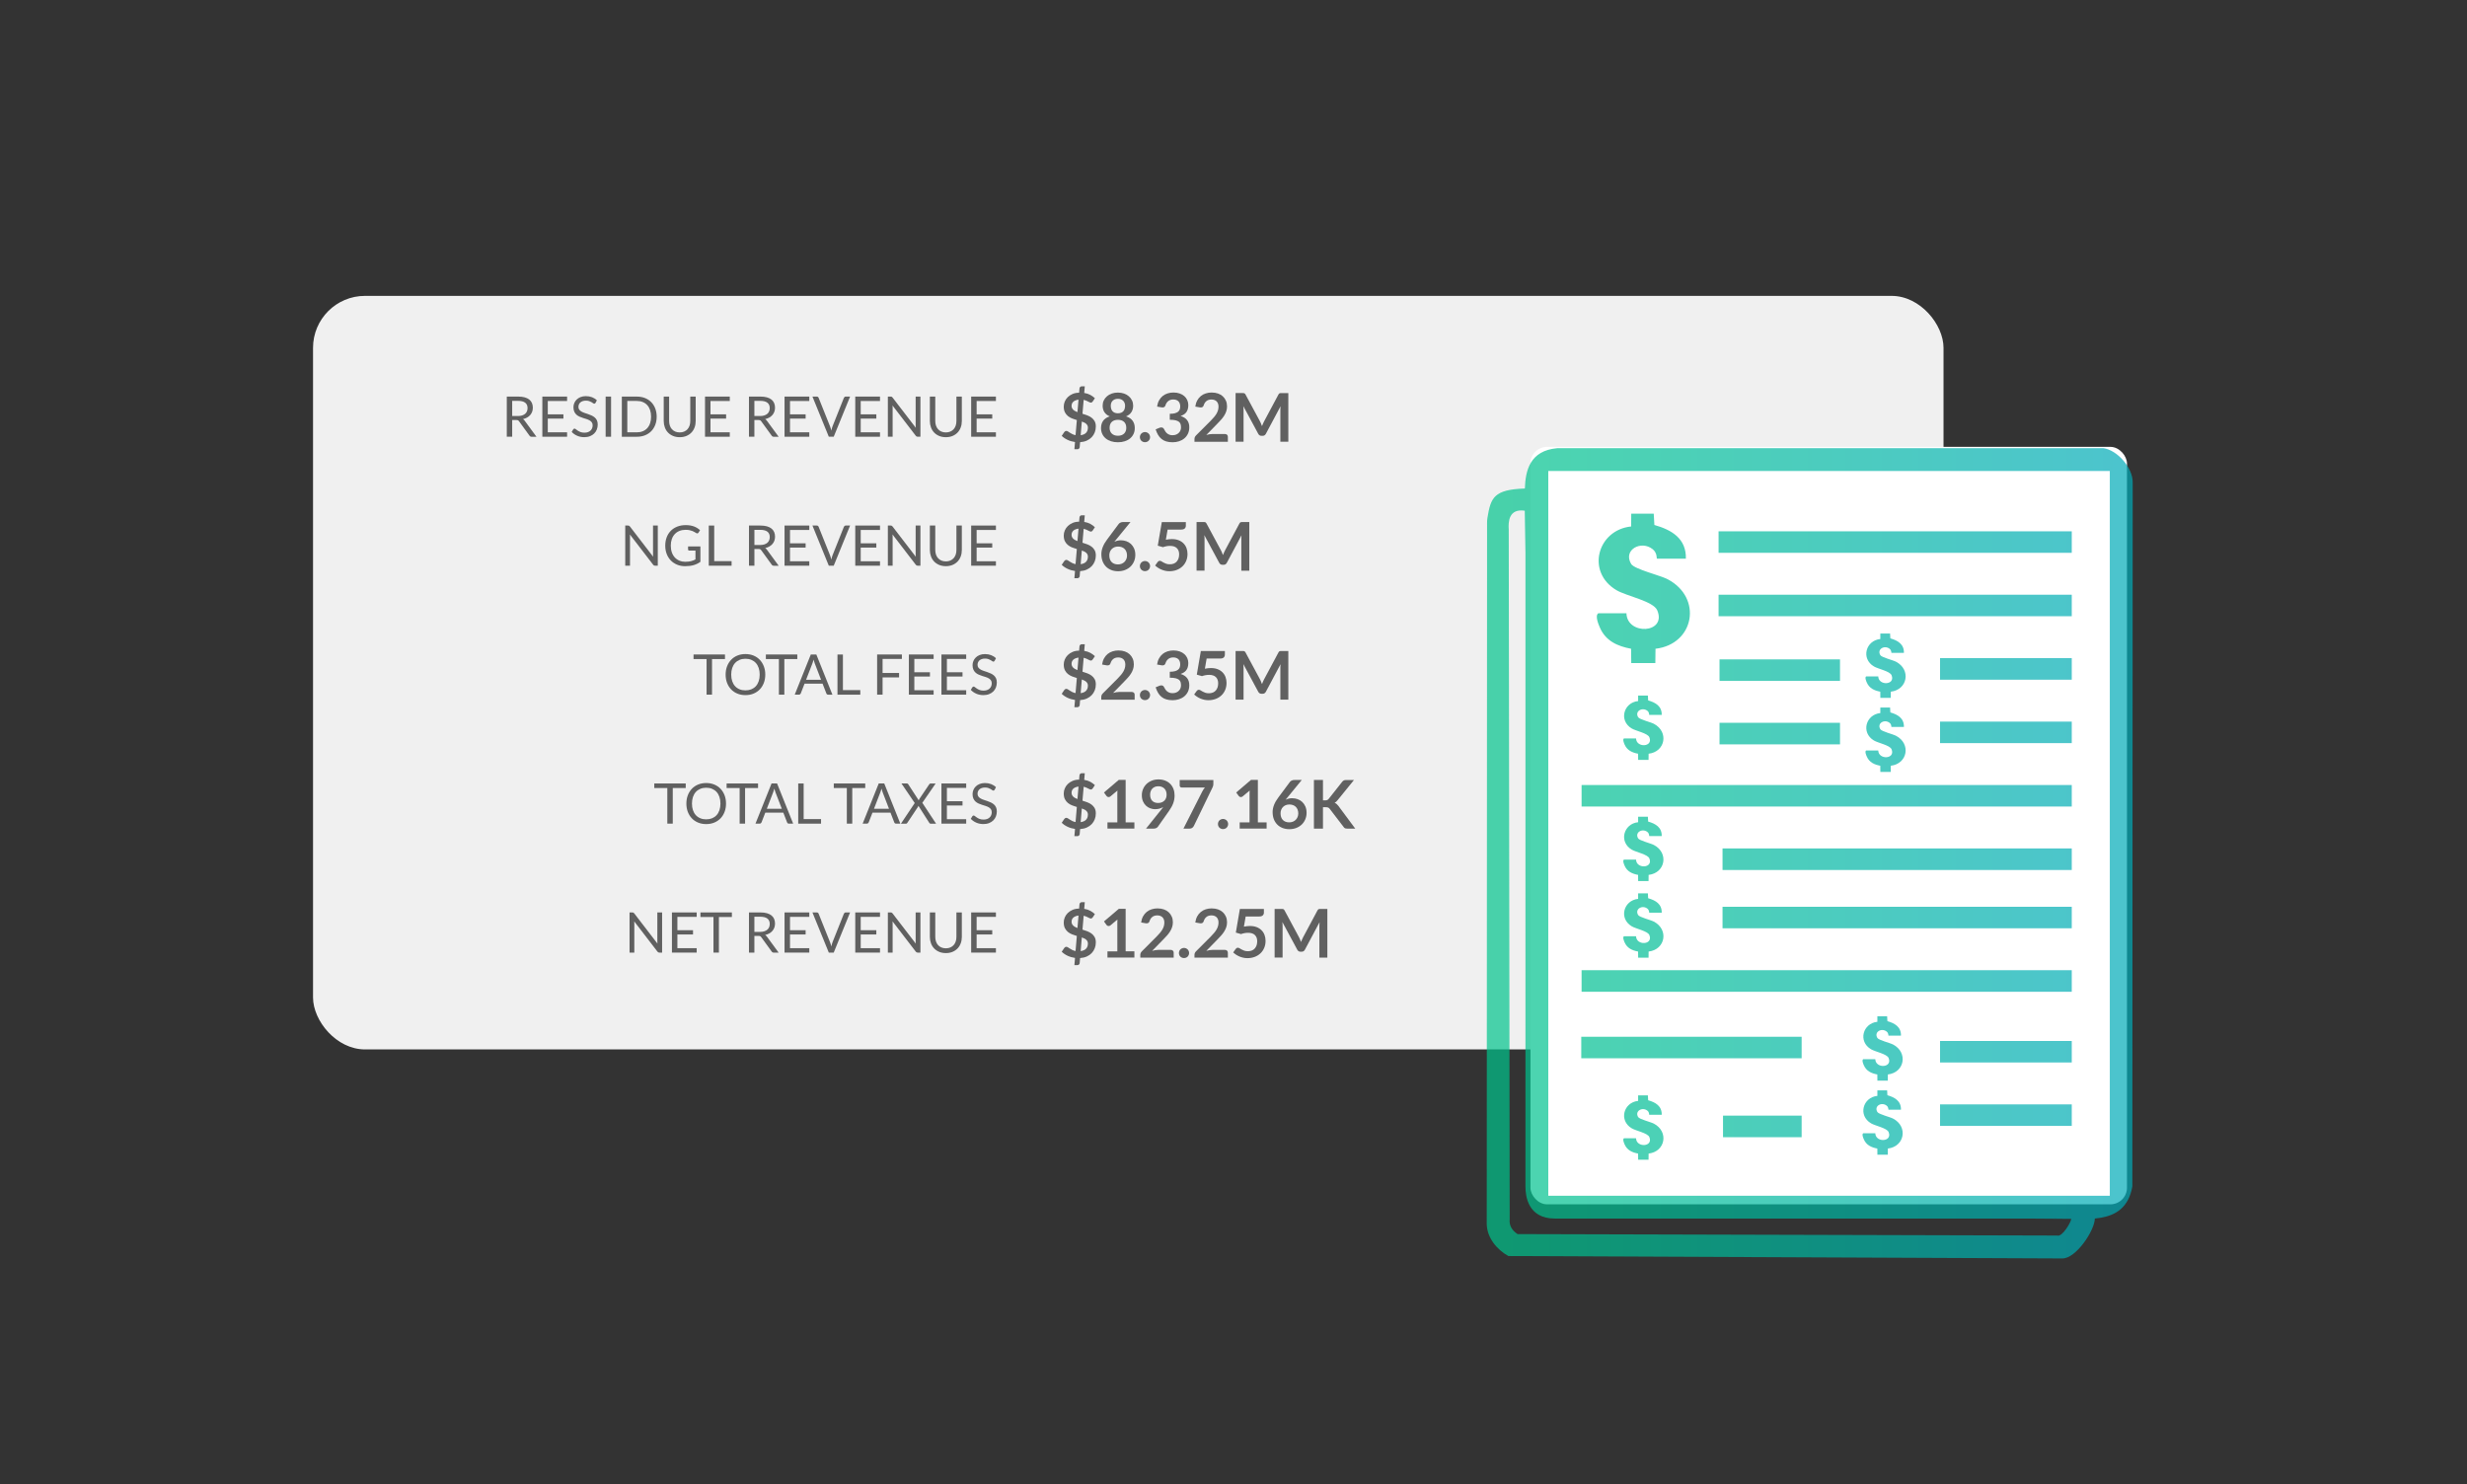 <?xml version="1.0" encoding="UTF-8"?><svg id="a" xmlns="http://www.w3.org/2000/svg" xmlns:xlink="http://www.w3.org/1999/xlink" viewBox="0 0 1080.26 650"><rect x="0" y="0" width="1080.26" height="650" fill="#333333" stroke="none"/><defs><style>.c{fill:#606060;}.d{fill:#fff;}.e{fill:#f0f0f0;}.f{fill:url(#b);opacity:.7;}</style><linearGradient id="b" x1="651.03" y1="373.67" x2="933.89" y2="373.67" gradientUnits="userSpaceOnUse"><stop offset="0" stop-color="#00c48b"/><stop offset="1" stop-color="#00abb9"/></linearGradient></defs><rect class="e" x="137.07" y="129.57" width="713.97" height="330" rx="22.76" ry="22.76"/><path class="c" d="M224.28,183.92v7.34h-2.37v-17.59h4.97c1.11,0,2.07.11,2.88.34.81.23,1.48.55,2.01.98.53.43.92.94,1.17,1.54.25.6.38,1.27.38,2.02,0,.62-.1,1.2-.29,1.74-.2.54-.48,1.03-.85,1.46-.37.43-.83.8-1.36,1.1-.54.3-1.14.53-1.82.69.29.17.56.42.79.75l5.13,6.99h-2.11c-.43,0-.75-.17-.96-.5l-4.57-6.29c-.14-.2-.29-.34-.45-.42s-.41-.13-.74-.13h-1.8ZM224.28,182.19h2.49c.7,0,1.31-.08,1.84-.25s.97-.41,1.33-.71.62-.67.8-1.1.27-.9.27-1.41c0-1.05-.35-1.84-1.04-2.37-.69-.53-1.72-.8-3.09-.8h-2.6v6.64Z"/><path class="c" d="M248.32,173.67v1.94h-8.45v5.84h6.84v1.87h-6.84v6h8.45v1.94h-10.84v-17.59h10.84Z"/><path class="c" d="M260.76,176.42c-.07.12-.15.21-.23.28-.08.06-.19.09-.32.09-.14,0-.3-.07-.49-.21s-.42-.29-.7-.46-.62-.32-1.02-.46-.88-.21-1.44-.21c-.53,0-1,.07-1.41.21-.41.14-.75.34-1.03.58-.27.25-.48.53-.62.87-.14.33-.21.69-.21,1.07,0,.49.12.9.36,1.22.24.32.56.6.96.83.4.23.85.43,1.35.6.5.17,1.02.34,1.55.52.53.18,1.04.38,1.55.61.5.23.95.51,1.35.85s.72.76.96,1.26c.24.5.36,1.11.36,1.84,0,.77-.13,1.49-.39,2.17s-.64,1.26-1.15,1.76c-.5.5-1.12.89-1.85,1.18-.73.29-1.57.43-2.5.43-1.14,0-2.18-.21-3.11-.62-.94-.41-1.74-.97-2.4-1.68l.69-1.13c.07-.09.15-.17.24-.23.09-.06.2-.09.31-.09.17,0,.37.09.59.28.22.18.5.39.83.61s.73.42,1.2.61c.47.18,1.05.28,1.72.28.56,0,1.07-.08,1.51-.23.44-.16.82-.38,1.12-.66.31-.28.54-.62.71-1.01s.25-.83.25-1.31c0-.53-.12-.97-.36-1.31s-.56-.62-.95-.85-.84-.42-1.34-.58c-.5-.16-1.02-.32-1.55-.49s-1.04-.36-1.55-.58c-.5-.22-.95-.51-1.34-.86-.39-.35-.71-.79-.95-1.32-.24-.53-.36-1.18-.36-1.96,0-.62.12-1.22.36-1.8.24-.58.59-1.1,1.05-1.55.46-.45,1.03-.81,1.7-1.08.68-.27,1.45-.41,2.33-.41.98,0,1.88.16,2.69.47.81.31,1.52.76,2.12,1.35l-.58,1.13Z"/><path class="c" d="M267.58,191.26h-2.38v-17.59h2.38v17.59Z"/><path class="c" d="M287.55,182.47c0,1.32-.21,2.52-.63,3.6-.42,1.08-1.01,2.01-1.77,2.78-.76.77-1.67,1.36-2.74,1.79-1.06.42-2.24.63-3.54.63h-6.58v-17.59h6.58c1.29,0,2.47.21,3.54.63,1.06.42,1.98,1.02,2.74,1.79.76.77,1.35,1.7,1.77,2.78.42,1.08.63,2.28.63,3.6ZM285.1,182.47c0-1.08-.15-2.05-.44-2.9-.29-.85-.71-1.57-1.25-2.16-.54-.59-1.2-1.04-1.96-1.35s-1.62-.47-2.57-.47h-4.19v13.74h4.19c.94,0,1.8-.15,2.57-.47.77-.31,1.42-.76,1.96-1.34s.96-1.3,1.25-2.15c.29-.85.44-1.82.44-2.9Z"/><path class="c" d="M297.63,189.37c.73,0,1.38-.12,1.95-.37s1.06-.59,1.46-1.03c.4-.44.7-.97.91-1.58.21-.61.31-1.29.31-2.03v-10.69h2.37v10.69c0,1.02-.16,1.96-.48,2.82-.32.87-.79,1.62-1.39,2.25-.6.63-1.34,1.13-2.2,1.49-.87.36-1.84.54-2.92.54s-2.05-.18-2.92-.54c-.87-.36-1.6-.86-2.21-1.49s-1.07-1.38-1.39-2.25c-.32-.87-.49-1.81-.49-2.82v-10.69h2.37v10.68c0,.74.1,1.41.31,2.03s.51,1.14.91,1.58c.4.44.88.79,1.46,1.04.58.25,1.23.37,1.96.37Z"/><path class="c" d="M319.56,173.67v1.94h-8.45v5.84h6.84v1.87h-6.84v6h8.45v1.94h-10.84v-17.59h10.84Z"/><path class="c" d="M330.33,183.92v7.34h-2.37v-17.59h4.97c1.11,0,2.07.11,2.88.34.81.23,1.48.55,2.01.98.53.43.92.94,1.17,1.54.25.6.38,1.27.38,2.02,0,.62-.1,1.2-.29,1.74-.2.54-.48,1.03-.85,1.46-.37.43-.83.8-1.36,1.1-.54.3-1.14.53-1.82.69.29.17.56.42.79.75l5.13,6.99h-2.11c-.43,0-.75-.17-.96-.5l-4.57-6.29c-.14-.2-.29-.34-.45-.42s-.41-.13-.74-.13h-1.8ZM330.33,182.19h2.49c.7,0,1.31-.08,1.84-.25s.97-.41,1.33-.71.62-.67.8-1.1.27-.9.27-1.41c0-1.05-.35-1.84-1.04-2.37-.69-.53-1.72-.8-3.09-.8h-2.6v6.64Z"/><path class="c" d="M354.38,173.67v1.94h-8.45v5.84h6.84v1.87h-6.84v6h8.45v1.94h-10.84v-17.59h10.84Z"/><path class="c" d="M355.76,173.67h1.9c.21,0,.38.05.52.16.13.11.23.24.29.41l4.97,12.41c.11.28.22.58.31.91.09.33.19.67.28,1.02.07-.35.15-.69.24-1.02.09-.33.19-.63.3-.91l4.95-12.41c.06-.14.16-.27.29-.39s.31-.18.52-.18h1.91l-7.17,17.59h-2.15l-7.17-17.59Z"/><path class="c" d="M385.34,173.67v1.94h-8.45v5.84h6.84v1.87h-6.84v6h8.45v1.94h-10.84v-17.59h10.84Z"/><path class="c" d="M390.47,173.75c.1.05.22.16.35.32l10.19,13.26c-.02-.21-.04-.42-.05-.62s-.01-.39-.01-.58v-12.46h2.09v17.59h-1.2c-.19,0-.35-.03-.47-.1-.13-.06-.25-.18-.37-.33l-10.18-13.25c.02.2.03.41.04.6,0,.2.01.38.01.54v12.54h-2.09v-17.59h1.23c.21,0,.37.03.47.08Z"/><path class="c" d="M414.17,189.37c.73,0,1.38-.12,1.95-.37s1.06-.59,1.46-1.03c.4-.44.7-.97.91-1.58.21-.61.31-1.29.31-2.03v-10.69h2.37v10.69c0,1.02-.16,1.96-.48,2.82-.32.87-.79,1.62-1.39,2.25-.6.63-1.34,1.13-2.2,1.49-.87.36-1.84.54-2.92.54s-2.05-.18-2.92-.54c-.87-.36-1.6-.86-2.21-1.49s-1.07-1.38-1.39-2.25c-.32-.87-.49-1.81-.49-2.82v-10.69h2.37v10.68c0,.74.1,1.41.31,2.03s.51,1.14.91,1.58c.4.44.88.79,1.46,1.04.58.25,1.23.37,1.96.37Z"/><path class="c" d="M436.1,173.67v1.94h-8.45v5.84h6.84v1.87h-6.84v6h8.45v1.94h-10.84v-17.59h10.84Z"/><path class="c" d="M275.47,230.23c.1.05.22.16.35.32l10.19,13.26c-.02-.21-.04-.42-.05-.62s-.01-.39-.01-.58v-12.46h2.09v17.59h-1.2c-.19,0-.35-.03-.47-.1-.13-.06-.25-.18-.37-.33l-10.18-13.25c.02.2.03.41.04.6,0,.2.01.38.01.54v12.54h-2.09v-17.59h1.23c.21,0,.37.03.47.08Z"/><path class="c" d="M300.18,246.01c.47,0,.91-.02,1.31-.07.4-.05.77-.11,1.12-.2s.68-.2.99-.32c.31-.13.62-.27.93-.44v-3.88h-2.73c-.16,0-.28-.04-.37-.13-.09-.09-.14-.2-.14-.33v-1.35h5.4v6.75c-.44.32-.9.6-1.38.83s-.99.44-1.53.6c-.54.16-1.13.28-1.75.36-.62.08-1.3.12-2.03.12-1.28,0-2.45-.22-3.51-.66s-1.98-1.05-2.75-1.84c-.77-.79-1.37-1.74-1.8-2.84-.43-1.1-.64-2.32-.64-3.65s.21-2.57.63-3.67c.42-1.1,1.02-2.05,1.8-2.84s1.73-1.4,2.84-1.84,2.35-.65,3.73-.65c.7,0,1.34.05,1.94.15.6.1,1.15.25,1.66.44.51.19.98.43,1.42.7.43.27.84.58,1.22.93l-.68,1.08c-.14.22-.32.33-.54.33-.13,0-.27-.04-.43-.13-.21-.12-.43-.25-.69-.42-.25-.16-.56-.32-.93-.47-.36-.15-.79-.28-1.29-.39-.5-.11-1.08-.16-1.76-.16-.99,0-1.89.16-2.69.48s-1.49.79-2.05,1.39-1,1.33-1.3,2.19-.45,1.82-.45,2.88.16,2.11.47,2.98c.31.87.76,1.61,1.33,2.22.57.61,1.25,1.07,2.04,1.39.79.32,1.65.48,2.6.48Z"/><path class="c" d="M312.74,245.74h7.61v2h-9.99v-17.59h2.38v15.59Z"/><path class="c" d="M330.34,240.4v7.34h-2.37v-17.59h4.97c1.11,0,2.07.11,2.88.34.81.23,1.48.55,2.01.98.53.43.92.94,1.17,1.54.25.6.38,1.27.38,2.02,0,.62-.1,1.2-.29,1.74-.2.54-.48,1.03-.85,1.46-.37.43-.83.8-1.36,1.1-.54.3-1.14.53-1.82.69.29.17.56.42.79.75l5.13,6.99h-2.11c-.43,0-.75-.17-.96-.5l-4.57-6.29c-.14-.2-.29-.34-.45-.42s-.41-.13-.74-.13h-1.8ZM330.34,238.67h2.49c.7,0,1.31-.08,1.84-.25s.97-.41,1.33-.71.62-.67.8-1.1.27-.9.27-1.41c0-1.05-.35-1.84-1.04-2.37-.69-.53-1.72-.8-3.09-.8h-2.6v6.64Z"/><path class="c" d="M354.38,230.15v1.94h-8.45v5.84h6.84v1.87h-6.84v6h8.45v1.94h-10.84v-17.59h10.84Z"/><path class="c" d="M355.76,230.15h1.9c.21,0,.38.05.52.16.13.11.23.24.29.41l4.97,12.41c.11.28.22.58.31.91.09.33.19.67.28,1.02.07-.35.15-.69.24-1.02.09-.33.19-.63.3-.91l4.95-12.41c.06-.14.16-.27.29-.39s.31-.18.52-.18h1.91l-7.17,17.59h-2.15l-7.17-17.59Z"/><path class="c" d="M385.34,230.15v1.94h-8.45v5.84h6.84v1.87h-6.84v6h8.45v1.94h-10.84v-17.59h10.84Z"/><path class="c" d="M390.47,230.23c.1.05.22.16.35.32l10.19,13.26c-.02-.21-.04-.42-.05-.62s-.01-.39-.01-.58v-12.46h2.09v17.59h-1.2c-.19,0-.35-.03-.47-.1-.13-.06-.25-.18-.37-.33l-10.18-13.25c.02.2.03.41.04.6,0,.2.01.38.01.54v12.54h-2.09v-17.59h1.23c.21,0,.37.03.47.08Z"/><path class="c" d="M414.17,245.85c.73,0,1.38-.12,1.95-.37s1.06-.59,1.46-1.03c.4-.44.7-.97.91-1.58.21-.61.31-1.29.31-2.03v-10.69h2.37v10.69c0,1.02-.16,1.96-.48,2.82-.32.87-.79,1.62-1.39,2.25-.6.63-1.34,1.13-2.2,1.49-.87.36-1.84.54-2.92.54s-2.05-.18-2.92-.54c-.87-.36-1.6-.86-2.21-1.49s-1.07-1.38-1.39-2.25c-.32-.87-.49-1.81-.49-2.82v-10.69h2.37v10.68c0,.74.1,1.41.31,2.03s.51,1.14.91,1.58c.4.44.88.79,1.46,1.04.58.25,1.23.37,1.96.37Z"/><path class="c" d="M436.1,230.15v1.94h-8.45v5.84h6.84v1.87h-6.84v6h8.45v1.94h-10.84v-17.59h10.84Z"/><path class="c" d="M317.46,286.62v2h-5.68v15.59h-2.38v-15.59h-5.71v-2h13.78Z"/><path class="c" d="M335.1,295.43c0,1.32-.21,2.53-.63,3.63s-1.01,2.05-1.77,2.84-1.68,1.41-2.74,1.85c-1.07.44-2.25.66-3.54.66s-2.47-.22-3.54-.66-1.98-1.05-2.74-1.85-1.35-1.74-1.77-2.84c-.42-1.1-.63-2.31-.63-3.63s.21-2.53.63-3.63c.42-1.1,1.01-2.05,1.77-2.85.76-.8,1.67-1.42,2.74-1.86,1.06-.44,2.24-.66,3.54-.66s2.47.22,3.54.66c1.07.44,1.98,1.06,2.74,1.86.76.8,1.35,1.75,1.77,2.85s.63,2.31.63,3.63ZM332.66,295.43c0-1.08-.15-2.05-.44-2.91-.29-.86-.71-1.59-1.25-2.18s-1.2-1.05-1.96-1.37c-.77-.32-1.63-.48-2.58-.48s-1.8.16-2.57.48c-.77.32-1.43.78-1.97,1.37s-.96,1.32-1.26,2.18c-.29.86-.44,1.83-.44,2.91s.15,2.05.44,2.9c.29.85.71,1.58,1.26,2.17.54.59,1.2,1.05,1.97,1.36.77.32,1.62.47,2.57.47s1.81-.16,2.58-.47c.77-.32,1.42-.77,1.96-1.36.54-.59.96-1.32,1.25-2.17.29-.85.44-1.82.44-2.9Z"/><path class="c" d="M349.13,286.62v2h-5.68v15.59h-2.38v-15.59h-5.71v-2h13.78Z"/><path class="c" d="M364.49,304.22h-1.84c-.21,0-.38-.05-.52-.16-.13-.11-.23-.24-.29-.41l-1.65-4.25h-7.89l-1.65,4.25c-.06.15-.16.28-.29.39-.14.11-.31.17-.52.17h-1.84l7.04-17.59h2.42l7.04,17.59ZM352.96,297.69h6.57l-2.76-7.16c-.18-.44-.36-.99-.53-1.66-.09.34-.18.65-.26.93-.09.28-.17.53-.25.74l-2.76,7.15Z"/><path class="c" d="M369.1,302.22h7.61v2h-9.99v-17.59h2.38v15.59Z"/><path class="c" d="M394.92,286.62v1.94h-8.45v6.15h7.22v1.94h-7.22v7.56h-2.39v-17.59h10.84Z"/><path class="c" d="M408.82,286.62v1.94h-8.45v5.84h6.84v1.87h-6.84v6h8.45v1.94h-10.84v-17.59h10.84Z"/><path class="c" d="M423.08,286.62v1.94h-8.45v5.84h6.84v1.87h-6.84v6h8.45v1.94h-10.84v-17.59h10.84Z"/><path class="c" d="M435.52,289.38c-.07.12-.15.21-.23.28-.08.06-.19.09-.32.09-.14,0-.3-.07-.49-.21s-.42-.29-.7-.46-.62-.32-1.02-.46-.88-.21-1.44-.21c-.53,0-1,.07-1.41.21-.41.14-.75.34-1.03.58-.27.25-.48.53-.62.87-.14.33-.21.69-.21,1.07,0,.49.12.9.36,1.22.24.32.56.6.96.83.4.23.85.43,1.35.6.5.17,1.02.34,1.55.52.53.18,1.04.38,1.55.61.5.23.95.51,1.35.85s.72.76.96,1.26c.24.5.36,1.11.36,1.84,0,.77-.13,1.49-.39,2.17s-.64,1.26-1.15,1.76c-.5.5-1.12.89-1.85,1.18-.73.29-1.57.43-2.5.43-1.14,0-2.18-.21-3.11-.62-.94-.41-1.74-.97-2.4-1.68l.69-1.13c.07-.09.15-.17.24-.23.09-.06.2-.09.31-.09.17,0,.37.09.59.28.22.18.5.39.83.61s.73.42,1.2.61c.47.18,1.05.28,1.72.28.56,0,1.07-.08,1.51-.23.44-.16.82-.38,1.12-.66.31-.28.54-.62.71-1.01s.25-.83.25-1.31c0-.53-.12-.97-.36-1.31s-.56-.62-.95-.85-.84-.42-1.34-.58c-.5-.16-1.02-.32-1.55-.49s-1.04-.36-1.55-.58c-.5-.22-.95-.51-1.34-.86-.39-.35-.71-.79-.95-1.32-.24-.53-.36-1.18-.36-1.96,0-.62.12-1.22.36-1.8.24-.58.59-1.1,1.05-1.55.46-.45,1.03-.81,1.7-1.08.68-.27,1.45-.41,2.33-.41.98,0,1.88.16,2.69.47.81.31,1.52.76,2.12,1.35l-.58,1.13Z"/><path class="c" d="M300.27,343.1v2h-5.68v15.59h-2.38v-15.59h-5.71v-2h13.78Z"/><path class="c" d="M317.91,351.91c0,1.32-.21,2.53-.63,3.63s-1.01,2.05-1.77,2.84-1.68,1.41-2.74,1.85c-1.07.44-2.25.66-3.54.66s-2.47-.22-3.54-.66-1.98-1.05-2.74-1.85-1.35-1.74-1.77-2.84c-.42-1.1-.63-2.31-.63-3.63s.21-2.53.63-3.63c.42-1.1,1.01-2.05,1.77-2.85.76-.8,1.67-1.42,2.74-1.86,1.06-.44,2.24-.66,3.54-.66s2.47.22,3.54.66c1.07.44,1.98,1.06,2.74,1.86.76.8,1.35,1.75,1.77,2.85s.63,2.31.63,3.63ZM315.47,351.91c0-1.08-.15-2.05-.44-2.91-.29-.86-.71-1.59-1.25-2.18s-1.2-1.05-1.96-1.37c-.77-.32-1.63-.48-2.58-.48s-1.8.16-2.57.48c-.77.32-1.43.78-1.97,1.37s-.96,1.32-1.26,2.18c-.29.86-.44,1.83-.44,2.91s.15,2.05.44,2.9c.29.85.71,1.58,1.26,2.17.54.59,1.2,1.05,1.97,1.36.77.32,1.62.47,2.57.47s1.81-.16,2.58-.47c.77-.32,1.42-.77,1.96-1.36.54-.59.96-1.32,1.25-2.17.29-.85.44-1.82.44-2.9Z"/><path class="c" d="M331.94,343.1v2h-5.68v15.59h-2.38v-15.59h-5.71v-2h13.78Z"/><path class="c" d="M347.3,360.7h-1.84c-.21,0-.38-.05-.52-.16-.13-.11-.23-.24-.29-.41l-1.65-4.25h-7.89l-1.65,4.25c-.06.15-.16.28-.29.39-.14.11-.31.17-.52.17h-1.84l7.04-17.59h2.42l7.04,17.59ZM335.77,354.17h6.57l-2.76-7.16c-.18-.44-.36-.99-.53-1.66-.09.34-.18.65-.26.93-.09.28-.17.53-.25.74l-2.76,7.15Z"/><path class="c" d="M351.91,358.7h7.61v2h-9.99v-17.59h2.38v15.59Z"/><path class="c" d="M378.87,343.1v2h-5.68v15.59h-2.38v-15.59h-5.71v-2h13.78Z"/><path class="c" d="M394.23,360.7h-1.84c-.21,0-.38-.05-.52-.16-.13-.11-.23-.24-.29-.41l-1.65-4.25h-7.89l-1.65,4.25c-.06.15-.16.28-.29.39-.14.11-.31.17-.52.17h-1.84l7.04-17.59h2.42l7.04,17.59ZM382.7,354.17h6.57l-2.76-7.16c-.18-.44-.36-.99-.53-1.66-.09.34-.18.65-.26.93-.09.28-.17.53-.25.74l-2.76,7.15Z"/><path class="c" d="M400.54,351.66l-5.81-8.56h2.37c.17,0,.3.03.38.09.08.06.16.14.22.25l4.59,7.05c.06-.17.14-.36.26-.56l4.33-6.43c.07-.12.15-.21.24-.28s.19-.1.31-.1h2.27l-5.83,8.45,6.03,9.15h-2.36c-.18,0-.32-.05-.42-.14-.1-.09-.19-.2-.25-.31l-4.71-7.38c-.06.17-.13.34-.22.49l-4.59,6.89c-.07.12-.16.22-.25.31-.09.09-.23.14-.4.14h-2.21l6.05-9.04Z"/><path class="c" d="M423.08,343.1v1.94h-8.45v5.84h6.84v1.87h-6.84v6h8.45v1.94h-10.84v-17.59h10.84Z"/><path class="c" d="M435.52,345.85c-.07.12-.15.21-.23.28-.08.06-.19.09-.32.09-.14,0-.3-.07-.49-.21s-.42-.29-.7-.46-.62-.32-1.02-.46-.88-.21-1.44-.21c-.53,0-1,.07-1.41.21-.41.14-.75.34-1.03.58-.27.25-.48.53-.62.87-.14.33-.21.69-.21,1.07,0,.49.12.9.36,1.22.24.32.56.6.96.83.4.23.85.43,1.35.6.5.17,1.02.34,1.55.52.53.18,1.04.38,1.55.61.5.23.95.51,1.35.85s.72.76.96,1.26c.24.5.36,1.11.36,1.84,0,.77-.13,1.49-.39,2.17s-.64,1.26-1.15,1.76c-.5.5-1.12.89-1.85,1.18-.73.29-1.57.43-2.5.43-1.14,0-2.18-.21-3.11-.62-.94-.41-1.74-.97-2.4-1.68l.69-1.13c.07-.09.15-.17.24-.23.09-.06.2-.09.31-.09.17,0,.37.09.59.28.22.18.5.39.83.61s.73.42,1.2.61c.47.18,1.05.28,1.72.28.56,0,1.07-.08,1.51-.23.44-.16.82-.38,1.12-.66.31-.28.54-.62.71-1.01s.25-.83.25-1.31c0-.53-.12-.97-.36-1.31s-.56-.62-.95-.85-.84-.42-1.34-.58c-.5-.16-1.02-.32-1.55-.49s-1.04-.36-1.55-.58c-.5-.22-.95-.51-1.34-.86-.39-.35-.71-.79-.95-1.32-.24-.53-.36-1.18-.36-1.96,0-.62.12-1.22.36-1.8.24-.58.59-1.1,1.05-1.55.46-.45,1.03-.81,1.7-1.08.68-.27,1.45-.41,2.33-.41.98,0,1.88.16,2.69.47.81.31,1.52.76,2.12,1.35l-.58,1.13Z"/><path class="c" d="M277.36,399.66c.1.05.22.16.35.32l10.19,13.26c-.02-.21-.04-.42-.05-.62s-.01-.39-.01-.58v-12.46h2.09v17.59h-1.2c-.19,0-.35-.03-.47-.1-.13-.06-.25-.18-.37-.33l-10.18-13.25c.02.2.03.41.04.6,0,.2.01.38.01.54v12.54h-2.09v-17.59h1.23c.21,0,.37.03.47.08Z"/><path class="c" d="M305.07,399.58v1.94h-8.45v5.84h6.84v1.87h-6.84v6h8.45v1.94h-10.84v-17.59h10.84Z"/><path class="c" d="M320.48,399.58v2h-5.68v15.59h-2.38v-15.59h-5.71v-2h13.78Z"/><path class="c" d="M330.33,409.83v7.34h-2.37v-17.59h4.97c1.11,0,2.07.11,2.88.34.81.23,1.48.55,2.01.98.53.43.92.94,1.17,1.54.25.6.38,1.27.38,2.02,0,.62-.1,1.2-.29,1.74-.2.54-.48,1.03-.85,1.46-.37.43-.83.8-1.36,1.1-.54.3-1.14.53-1.82.69.29.17.56.42.79.75l5.13,6.99h-2.11c-.43,0-.75-.17-.96-.5l-4.57-6.29c-.14-.2-.29-.34-.45-.42s-.41-.13-.74-.13h-1.8ZM330.33,408.1h2.49c.7,0,1.31-.08,1.84-.25s.97-.41,1.33-.71.62-.67.8-1.1.27-.9.27-1.41c0-1.05-.35-1.84-1.04-2.37-.69-.53-1.72-.8-3.09-.8h-2.6v6.64Z"/><path class="c" d="M354.38,399.58v1.94h-8.45v5.84h6.84v1.87h-6.84v6h8.45v1.94h-10.84v-17.59h10.84Z"/><path class="c" d="M355.76,399.58h1.9c.21,0,.38.05.52.16.13.11.23.24.29.41l4.97,12.41c.11.28.22.58.31.91.09.33.19.67.28,1.02.07-.35.15-.69.24-1.02.09-.33.19-.63.3-.91l4.95-12.41c.06-.14.16-.27.29-.39s.31-.18.52-.18h1.91l-7.17,17.59h-2.15l-7.17-17.59Z"/><path class="c" d="M385.34,399.58v1.94h-8.45v5.84h6.84v1.87h-6.84v6h8.45v1.94h-10.84v-17.59h10.84Z"/><path class="c" d="M390.47,399.66c.1.05.22.16.35.32l10.19,13.26c-.02-.21-.04-.42-.05-.62s-.01-.39-.01-.58v-12.46h2.09v17.59h-1.2c-.19,0-.35-.03-.47-.1-.13-.06-.25-.18-.37-.33l-10.18-13.25c.02.2.03.41.04.6,0,.2.01.38.01.54v12.54h-2.09v-17.59h1.23c.21,0,.37.03.47.08Z"/><path class="c" d="M414.17,415.29c.73,0,1.38-.12,1.95-.37s1.06-.59,1.46-1.03c.4-.44.7-.97.91-1.58.21-.61.31-1.29.31-2.03v-10.69h2.37v10.69c0,1.02-.16,1.96-.48,2.82-.32.87-.79,1.62-1.39,2.25-.6.63-1.34,1.13-2.2,1.49-.87.36-1.84.54-2.92.54s-2.05-.18-2.92-.54c-.87-.36-1.6-.86-2.21-1.49s-1.07-1.38-1.39-2.25c-.32-.87-.49-1.81-.49-2.82v-10.69h2.37v10.68c0,.74.1,1.41.31,2.03s.51,1.14.91,1.58c.4.44.88.79,1.46,1.04.58.25,1.23.37,1.96.37Z"/><path class="c" d="M436.1,399.58v1.94h-8.45v5.84h6.84v1.87h-6.84v6h8.45v1.94h-10.84v-17.59h10.84Z"/><path class="c" d="M470.71,193.57c-1.15-.16-2.23-.47-3.23-.94s-1.86-1.06-2.57-1.75l1.12-1.67c.1-.15.23-.27.39-.36.16-.09.33-.14.51-.14.22,0,.45.08.69.23.25.15.53.33.84.54.31.21.67.41,1.08.62.4.21.88.36,1.43.46l.56-6.6c-.7-.2-1.39-.43-2.07-.7s-1.3-.62-1.84-1.06c-.54-.44-.98-.99-1.32-1.66s-.5-1.51-.5-2.51c0-.75.15-1.48.45-2.2.3-.71.73-1.35,1.3-1.91.57-.56,1.27-1.03,2.11-1.39s1.79-.55,2.87-.55l.16-1.88c.02-.24.12-.45.29-.64.18-.19.41-.28.69-.28h1.34l-.25,2.9c1.04.17,1.94.46,2.7.88.76.42,1.41.9,1.97,1.43l-.88,1.34c-.14.2-.28.34-.41.44-.14.1-.3.15-.5.15-.15,0-.32-.05-.52-.14s-.43-.21-.69-.34c-.26-.13-.55-.27-.86-.41-.31-.14-.66-.25-1.05-.34l-.52,6.1c.71.22,1.41.45,2.1.71s1.32.6,1.87,1.01c.56.41,1,.93,1.35,1.54.34.61.52,1.38.52,2.31s-.15,1.77-.46,2.57-.75,1.51-1.33,2.12-1.3,1.11-2.16,1.5c-.85.38-1.83.61-2.93.69l-.18,2.17c-.02.23-.12.44-.29.63-.18.19-.41.29-.69.29h-1.34l.27-3.15ZM469.22,177.68c0,.37.06.7.19.99.13.28.31.54.54.76.23.22.5.42.82.59.31.17.66.33,1.03.46l.46-5.46c-.54.07-1,.18-1.38.35-.38.16-.7.36-.94.6-.25.24-.43.5-.54.79-.11.29-.17.6-.17.92ZM476.38,187.32c0-.37-.07-.7-.2-.98-.13-.28-.32-.53-.56-.74-.24-.22-.52-.4-.85-.56-.32-.16-.68-.3-1.06-.43l-.5,5.98c1.04-.14,1.83-.49,2.36-1.05s.8-1.3.8-2.22Z"/><path class="c" d="M489.52,193.68c-1.1,0-2.1-.15-3.01-.44-.91-.29-1.69-.71-2.34-1.25-.65-.54-1.15-1.19-1.51-1.96s-.54-1.62-.54-2.56c0-1.26.31-2.32.93-3.19s1.58-1.52,2.89-1.94c-1.04-.43-1.82-1.05-2.34-1.84-.52-.8-.77-1.75-.77-2.87,0-.81.16-1.56.49-2.25.33-.7.79-1.3,1.38-1.82s1.29-.92,2.11-1.21c.82-.29,1.72-.43,2.7-.43s1.88.15,2.7.43c.82.29,1.52.69,2.11,1.21s1.05,1.12,1.38,1.82c.33.7.49,1.45.49,2.25,0,1.12-.26,2.08-.78,2.87-.52.79-1.3,1.41-2.33,1.84,1.31.42,2.27,1.07,2.89,1.94s.93,1.93.93,3.19c0,.94-.18,1.8-.54,2.56s-.86,1.42-1.51,1.96c-.65.54-1.43.96-2.34,1.25-.91.29-1.91.44-3.01.44ZM489.52,190.83c.6,0,1.12-.09,1.58-.26.45-.17.83-.41,1.14-.71s.54-.67.7-1.09c.16-.42.24-.88.24-1.37,0-1.17-.32-2.05-.97-2.65s-1.54-.9-2.68-.9-2.03.3-2.68.9c-.65.6-.97,1.48-.97,2.65,0,.49.08.95.24,1.37s.39.79.7,1.09.69.54,1.14.71c.45.17.98.26,1.58.26ZM489.52,180.99c.59,0,1.09-.09,1.49-.28.4-.19.73-.43.97-.74.25-.31.42-.66.52-1.06s.15-.81.15-1.23-.06-.79-.19-1.15c-.13-.36-.32-.68-.57-.96-.26-.28-.58-.5-.97-.67-.39-.17-.86-.25-1.4-.25s-1.01.08-1.4.25c-.39.17-.72.39-.98.67-.26.28-.45.6-.57.96-.12.36-.18.75-.18,1.15s.05.83.15,1.23.28.75.52,1.06c.25.31.57.56.97.74.4.19.9.28,1.49.28Z"/><path class="c" d="M499.14,191.44c0-.3.06-.59.17-.87.11-.27.27-.51.47-.71s.44-.35.71-.47c.28-.12.57-.18.88-.18s.59.06.87.18c.27.12.51.27.71.47s.35.43.47.71c.12.27.18.56.18.87s-.06.61-.18.88c-.12.27-.28.5-.47.7s-.43.35-.71.46c-.28.11-.57.17-.87.17s-.61-.06-.88-.17-.51-.27-.71-.46-.36-.43-.47-.7c-.11-.27-.17-.56-.17-.88Z"/><path class="c" d="M513.91,171.9c.98,0,1.87.14,2.66.42.79.28,1.47.67,2.03,1.16s.99,1.08,1.29,1.75c.3.67.45,1.39.45,2.17,0,.68-.08,1.27-.23,1.79s-.37.97-.66,1.35c-.29.38-.64.71-1.06.97-.42.26-.89.49-1.42.66,1.28.4,2.23,1.02,2.86,1.84.63.82.94,1.86.94,3.11,0,1.06-.2,2-.59,2.81-.39.82-.92,1.5-1.59,2.06-.67.56-1.44.97-2.32,1.26-.88.29-1.81.43-2.79.43-1.07,0-2-.12-2.8-.37-.8-.24-1.49-.61-2.08-1.09-.59-.48-1.09-1.07-1.5-1.77-.41-.7-.77-1.5-1.06-2.42l1.61-.66c.27-.12.55-.18.84-.18.26,0,.48.05.69.16s.36.26.46.47c.18.34.37.68.58,1.02.21.33.46.63.76.89.29.26.64.47,1.04.63.4.16.87.24,1.42.24.62,0,1.16-.1,1.62-.3s.85-.46,1.16-.79c.31-.32.54-.68.69-1.08.15-.4.23-.8.23-1.2,0-.51-.05-.97-.16-1.39-.11-.42-.33-.77-.68-1.07-.34-.29-.84-.53-1.48-.69-.64-.17-1.51-.25-2.59-.25v-2.61c.89,0,1.64-.08,2.22-.24s1.06-.38,1.41-.66c.35-.28.59-.62.73-1.01.14-.39.21-.82.21-1.3,0-1.01-.28-1.78-.82-2.29-.55-.52-1.3-.77-2.25-.77-.86,0-1.58.23-2.15.68-.57.46-.97,1.04-1.19,1.76-.12.37-.28.64-.49.8s-.48.24-.81.24c-.16,0-.32-.01-.5-.04l-1.92-.33c.15-1.02.43-1.92.85-2.69.42-.77.95-1.41,1.58-1.93.63-.52,1.36-.9,2.18-1.16.82-.26,1.7-.39,2.64-.39Z"/><path class="c" d="M530.66,171.9c.98,0,1.88.15,2.7.43.82.29,1.51.7,2.09,1.23.58.53,1.03,1.17,1.36,1.92s.49,1.58.49,2.49c0,.79-.12,1.51-.35,2.18s-.54,1.31-.93,1.92-.84,1.2-1.36,1.77c-.52.57-1.07,1.15-1.64,1.74l-4.8,4.91c.47-.14.93-.24,1.38-.32.45-.07.88-.11,1.3-.11h5.47c.39,0,.7.11.94.33.23.22.35.51.35.88v2.18h-14.62v-1.21c0-.24.05-.5.15-.77.1-.26.27-.51.49-.74l6.47-6.48c.54-.55,1.02-1.08,1.45-1.58.43-.5.79-1,1.08-1.49.29-.49.51-.99.66-1.5s.23-1.04.23-1.6c0-.51-.07-.96-.22-1.35-.15-.39-.36-.71-.63-.98-.28-.26-.6-.46-.98-.6-.38-.13-.8-.2-1.27-.2-.87,0-1.59.22-2.16.66-.56.44-.96,1.04-1.19,1.78-.11.37-.27.64-.49.8-.22.16-.49.24-.82.24-.15,0-.31-.01-.49-.04l-1.92-.34c.15-1.02.43-1.92.85-2.69s.95-1.41,1.58-1.93,1.36-.9,2.18-1.16,1.7-.39,2.65-.39Z"/><path class="c" d="M552.19,185.58c.14.34.28.68.42,1.02.14-.35.28-.7.43-1.05.15-.34.3-.67.47-.99l6.31-11.8c.08-.15.16-.26.24-.35s.18-.15.28-.19c.1-.04.22-.06.35-.07s.28-.01.46-.01h2.99v21.3h-3.49v-13.76c0-.26,0-.53.02-.84.01-.3.04-.61.07-.93l-6.44,12.08c-.15.27-.34.49-.57.64s-.51.23-.82.23h-.55c-.31,0-.59-.08-.82-.23s-.43-.37-.57-.64l-6.53-12.13c.04.32.07.64.08.95.01.31.02.6.02.86v13.76h-3.49v-21.3h2.99c.18,0,.33,0,.46.01s.24.03.35.07c.1.04.2.1.29.19.09.09.17.21.25.35l6.37,11.83c.17.31.32.64.46.98Z"/><path class="c" d="M470.71,250.05c-1.15-.16-2.23-.47-3.23-.94s-1.86-1.06-2.57-1.75l1.12-1.67c.1-.15.23-.27.39-.36.16-.09.33-.14.51-.14.22,0,.45.08.69.23.25.15.53.33.84.54.31.21.67.41,1.08.62.4.21.88.36,1.43.46l.56-6.6c-.7-.2-1.39-.43-2.07-.7s-1.3-.62-1.84-1.06c-.54-.44-.98-.99-1.32-1.66s-.5-1.51-.5-2.51c0-.75.15-1.48.45-2.2.3-.71.73-1.35,1.3-1.91.57-.56,1.27-1.03,2.11-1.39s1.79-.55,2.87-.55l.16-1.88c.02-.24.12-.45.29-.64.18-.19.41-.28.69-.28h1.34l-.25,2.9c1.04.17,1.94.46,2.7.88.76.42,1.41.9,1.97,1.43l-.88,1.34c-.14.2-.28.34-.41.44-.14.1-.3.15-.5.15-.15,0-.32-.05-.52-.14s-.43-.21-.69-.34c-.26-.13-.55-.27-.86-.41-.31-.14-.66-.25-1.05-.34l-.52,6.1c.71.22,1.41.45,2.1.71s1.32.6,1.87,1.01c.56.41,1,.93,1.35,1.54.34.61.52,1.38.52,2.31s-.15,1.77-.46,2.57-.75,1.51-1.33,2.12-1.3,1.11-2.16,1.5c-.85.38-1.83.61-2.93.69l-.18,2.17c-.02.23-.12.44-.29.63-.18.19-.41.29-.69.29h-1.34l.27-3.15ZM469.22,234.16c0,.37.06.7.19.99.13.28.31.54.54.76.23.22.5.42.82.59.31.17.66.33,1.03.46l.46-5.46c-.54.07-1,.18-1.38.35-.38.16-.7.36-.94.6-.25.24-.43.5-.54.79-.11.29-.17.6-.17.92ZM476.38,243.8c0-.37-.07-.7-.2-.98-.13-.28-.32-.53-.56-.74-.24-.22-.52-.4-.85-.56-.32-.16-.68-.3-1.06-.43l-.5,5.98c1.04-.14,1.83-.49,2.36-1.05s.8-1.3.8-2.22Z"/><path class="c" d="M490.85,236.61c.81,0,1.59.13,2.35.4.76.26,1.43.67,2.01,1.2.58.54,1.05,1.2,1.4,2,.35.8.53,1.72.53,2.79,0,.99-.18,1.92-.54,2.79-.36.87-.87,1.63-1.53,2.28-.66.65-1.45,1.16-2.38,1.53-.93.37-1.95.56-3.07.56s-2.16-.18-3.06-.55c-.9-.36-1.68-.87-2.31-1.53s-1.13-1.44-1.47-2.36-.51-1.94-.51-3.06c0-1,.2-2.03.61-3.09s1.04-2.15,1.89-3.29l5.08-6.82c.18-.24.43-.44.77-.6.34-.17.73-.25,1.17-.25h3.24l-6.32,7.73c-.14.17-.27.32-.39.47s-.24.3-.36.46c.41-.21.86-.37,1.33-.49.48-.12.99-.18,1.55-.18ZM485.75,243.23c0,.59.08,1.13.24,1.61.16.49.4.9.72,1.24.32.34.71.61,1.19.8.47.19,1.02.29,1.64.29.58,0,1.11-.1,1.6-.29s.9-.47,1.25-.82c.35-.35.62-.77.82-1.25.2-.48.29-.99.29-1.55,0-.61-.09-1.16-.28-1.64-.19-.49-.45-.9-.8-1.24-.34-.34-.76-.6-1.24-.77-.48-.18-1.01-.26-1.59-.26s-1.1.1-1.58.29c-.47.2-.88.47-1.22.82s-.6.76-.78,1.24c-.18.48-.27.99-.27,1.54Z"/><path class="c" d="M499.14,247.91c0-.3.06-.59.17-.87.11-.27.27-.51.47-.71s.44-.35.71-.47c.28-.12.57-.18.88-.18s.59.06.87.18c.27.12.51.27.71.47s.35.43.47.71c.12.27.18.56.18.87s-.06.61-.18.88c-.12.27-.28.5-.47.7s-.43.35-.71.46c-.28.11-.57.17-.87.17s-.61-.06-.88-.17-.51-.27-.71-.46-.36-.43-.47-.7c-.11-.27-.17-.56-.17-.88Z"/><path class="c" d="M519.27,230.16c0,.52-.16.94-.49,1.27-.33.32-.88.49-1.64.49h-5.86l-.77,4.45c.96-.2,1.84-.29,2.64-.29,1.12,0,2.1.17,2.95.5.85.33,1.56.8,2.14,1.38.58.59,1.02,1.28,1.31,2.07.29.79.44,1.64.44,2.56,0,1.13-.2,2.16-.6,3.09-.4.93-.95,1.73-1.66,2.39-.71.66-1.54,1.18-2.51,1.54-.97.36-2.02.55-3.16.55-.67,0-1.3-.07-1.9-.21-.6-.14-1.16-.32-1.69-.55-.53-.23-1.01-.5-1.46-.8-.45-.3-.85-.62-1.2-.95l1.12-1.55c.24-.33.55-.5.94-.5.25,0,.49.08.74.24.25.16.54.33.88.52.33.19.72.36,1.16.52.44.16.98.24,1.61.24.67,0,1.26-.11,1.77-.32s.94-.52,1.27-.91.59-.85.77-1.38c.17-.54.26-1.12.26-1.75,0-1.16-.34-2.06-1.01-2.72-.67-.65-1.66-.98-2.97-.98-1.03,0-2.07.19-3.11.56l-2.27-.65,1.77-10.34h10.52v1.55Z"/><path class="c" d="M535.1,242.06c.14.34.28.68.42,1.02.14-.35.28-.7.43-1.05.15-.34.3-.67.47-.99l6.31-11.8c.08-.15.16-.26.24-.35s.18-.15.28-.19c.1-.04.22-.06.35-.07s.28-.01.46-.01h2.99v21.3h-3.49v-13.76c0-.26,0-.53.02-.84.01-.3.04-.61.07-.93l-6.44,12.08c-.15.27-.34.49-.57.64s-.51.23-.82.23h-.55c-.31,0-.59-.08-.82-.23s-.43-.37-.57-.64l-6.53-12.13c.04.32.07.64.08.95.01.31.02.6.02.86v13.76h-3.49v-21.3h2.99c.18,0,.33,0,.46.01s.24.03.35.07c.1.04.2.1.29.19.09.09.17.21.25.35l6.37,11.83c.17.31.32.64.46.98Z"/><path class="c" d="M470.71,306.53c-1.15-.16-2.23-.47-3.23-.94s-1.86-1.06-2.57-1.75l1.12-1.67c.1-.15.23-.27.39-.36.16-.09.33-.14.51-.14.22,0,.45.08.69.23.25.15.53.33.84.54.31.21.67.41,1.08.62.4.21.88.36,1.43.46l.56-6.6c-.7-.2-1.39-.43-2.07-.7s-1.3-.62-1.84-1.06c-.54-.44-.98-.99-1.32-1.66s-.5-1.51-.5-2.51c0-.75.15-1.48.45-2.2.3-.71.73-1.35,1.3-1.91.57-.56,1.27-1.03,2.11-1.39s1.79-.55,2.87-.55l.16-1.88c.02-.24.12-.45.29-.64.18-.19.41-.28.69-.28h1.34l-.25,2.9c1.04.17,1.94.46,2.7.88.76.42,1.41.9,1.97,1.43l-.88,1.34c-.14.2-.28.34-.41.44-.14.1-.3.15-.5.15-.15,0-.32-.05-.52-.14s-.43-.21-.69-.34c-.26-.13-.55-.27-.86-.41-.31-.14-.66-.25-1.05-.34l-.52,6.1c.71.22,1.41.45,2.1.71s1.32.6,1.87,1.01c.56.41,1,.93,1.35,1.54.34.61.52,1.38.52,2.31s-.15,1.77-.46,2.57-.75,1.51-1.33,2.12-1.3,1.11-2.16,1.5c-.85.38-1.83.61-2.93.69l-.18,2.17c-.02.23-.12.44-.29.63-.18.19-.41.29-.69.29h-1.34l.27-3.15ZM469.22,290.64c0,.37.06.7.19.99.13.28.31.54.54.76.23.22.5.42.82.59.31.17.66.33,1.03.46l.46-5.46c-.54.07-1,.18-1.38.35-.38.16-.7.36-.94.6-.25.24-.43.5-.54.79-.11.29-.17.6-.17.92ZM476.38,300.28c0-.37-.07-.7-.2-.98-.13-.28-.32-.53-.56-.74-.24-.22-.52-.4-.85-.56-.32-.16-.68-.3-1.06-.43l-.5,5.98c1.04-.14,1.83-.49,2.36-1.05s.8-1.3.8-2.22Z"/><path class="c" d="M489.85,284.86c.98,0,1.88.15,2.7.43.82.29,1.51.7,2.09,1.23.58.53,1.03,1.17,1.36,1.92s.49,1.58.49,2.49c0,.79-.12,1.51-.35,2.18s-.54,1.31-.93,1.92-.84,1.2-1.36,1.77c-.52.57-1.07,1.15-1.64,1.74l-4.8,4.91c.47-.14.93-.24,1.38-.32.45-.07.88-.11,1.3-.11h5.47c.39,0,.7.11.94.33.23.22.35.51.35.88v2.18h-14.62v-1.21c0-.24.05-.5.15-.77.1-.26.27-.51.49-.74l6.47-6.48c.54-.55,1.02-1.08,1.45-1.58.43-.5.79-1,1.08-1.49.29-.49.51-.99.66-1.5s.23-1.04.23-1.6c0-.51-.07-.96-.22-1.35-.15-.39-.36-.71-.63-.98-.28-.26-.6-.46-.98-.6-.38-.13-.8-.2-1.27-.2-.87,0-1.59.22-2.16.66-.56.44-.96,1.04-1.19,1.78-.11.37-.27.64-.49.8-.22.16-.49.24-.82.24-.15,0-.31-.01-.49-.04l-1.92-.34c.15-1.02.43-1.92.85-2.69s.95-1.41,1.58-1.93,1.36-.9,2.18-1.16,1.7-.39,2.65-.39Z"/><path class="c" d="M499.14,304.39c0-.3.06-.59.17-.87.11-.27.27-.51.47-.71s.44-.35.71-.47c.28-.12.57-.18.88-.18s.59.06.87.18c.27.12.51.27.71.47s.35.43.47.71c.12.27.18.56.18.87s-.06.61-.18.88c-.12.27-.28.5-.47.7s-.43.35-.71.46c-.28.11-.57.17-.87.17s-.61-.06-.88-.17-.51-.27-.71-.46-.36-.43-.47-.7c-.11-.27-.17-.56-.17-.88Z"/><path class="c" d="M513.91,284.86c.98,0,1.87.14,2.66.42.79.28,1.47.67,2.03,1.16s.99,1.08,1.29,1.75c.3.67.45,1.39.45,2.17,0,.68-.08,1.27-.23,1.79s-.37.97-.66,1.35c-.29.38-.64.71-1.06.97-.42.26-.89.49-1.42.66,1.28.4,2.23,1.02,2.86,1.84.63.82.94,1.86.94,3.11,0,1.06-.2,2-.59,2.81-.39.82-.92,1.5-1.59,2.06-.67.56-1.44.97-2.32,1.26-.88.29-1.81.43-2.79.43-1.07,0-2-.12-2.8-.37-.8-.24-1.49-.61-2.08-1.09-.59-.48-1.09-1.07-1.5-1.77-.41-.7-.77-1.5-1.06-2.42l1.61-.66c.27-.12.55-.18.84-.18.26,0,.48.05.69.16s.36.26.46.47c.18.34.37.68.58,1.02.21.33.46.63.76.89.29.26.64.47,1.04.63.4.16.87.24,1.42.24.62,0,1.16-.1,1.62-.3s.85-.46,1.16-.79c.31-.32.54-.68.69-1.08.15-.4.23-.8.23-1.2,0-.51-.05-.97-.16-1.39-.11-.42-.33-.77-.68-1.07-.34-.29-.84-.53-1.48-.69-.64-.17-1.51-.25-2.59-.25v-2.61c.89,0,1.64-.08,2.22-.24s1.06-.38,1.41-.66c.35-.28.59-.62.73-1.01.14-.39.21-.82.21-1.3,0-1.01-.28-1.78-.82-2.29-.55-.52-1.3-.77-2.25-.77-.86,0-1.58.23-2.15.68-.57.46-.97,1.04-1.19,1.76-.12.37-.28.64-.49.8s-.48.24-.81.24c-.16,0-.32-.01-.5-.04l-1.92-.33c.15-1.02.43-1.92.85-2.69.42-.77.95-1.41,1.58-1.93.63-.52,1.36-.9,2.18-1.16.82-.26,1.7-.39,2.64-.39Z"/><path class="c" d="M536.36,286.64c0,.52-.16.94-.49,1.27-.33.32-.88.49-1.64.49h-5.86l-.77,4.45c.96-.2,1.84-.29,2.64-.29,1.12,0,2.1.17,2.95.5.85.33,1.56.8,2.14,1.38.58.59,1.02,1.28,1.31,2.07.29.79.44,1.64.44,2.56,0,1.13-.2,2.16-.6,3.09-.4.93-.95,1.73-1.66,2.39-.71.66-1.54,1.18-2.51,1.54-.97.36-2.02.55-3.16.55-.67,0-1.3-.07-1.9-.21-.6-.14-1.16-.32-1.69-.55-.53-.23-1.01-.5-1.46-.8-.45-.3-.85-.62-1.2-.95l1.12-1.55c.24-.33.55-.5.94-.5.25,0,.49.08.74.24.25.16.54.33.88.52.33.19.72.36,1.16.52.44.16.98.24,1.61.24.67,0,1.26-.11,1.77-.32s.94-.52,1.27-.91.59-.85.77-1.38c.17-.54.26-1.12.26-1.75,0-1.16-.34-2.06-1.01-2.72-.67-.65-1.66-.98-2.97-.98-1.03,0-2.07.19-3.11.56l-2.27-.65,1.77-10.34h10.52v1.55Z"/><path class="c" d="M552.19,298.54c.14.34.28.68.42,1.02.14-.35.28-.7.43-1.05.15-.34.3-.67.47-.99l6.31-11.8c.08-.15.16-.26.24-.35s.18-.15.28-.19c.1-.04.22-.06.35-.07s.28-.01.46-.01h2.99v21.3h-3.49v-13.76c0-.26,0-.53.02-.84.01-.3.04-.61.07-.93l-6.44,12.08c-.15.27-.34.49-.57.64s-.51.23-.82.23h-.55c-.31,0-.59-.08-.82-.23s-.43-.37-.57-.64l-6.53-12.13c.04.32.07.64.08.95.01.31.02.6.02.86v13.76h-3.49v-21.3h2.99c.18,0,.33,0,.46.01s.24.03.35.07c.1.04.2.1.29.19.09.09.17.21.25.35l6.37,11.83c.17.31.32.64.46.98Z"/><path class="c" d="M470.71,363.01c-1.15-.16-2.23-.47-3.23-.94s-1.86-1.06-2.57-1.75l1.12-1.67c.1-.15.23-.27.39-.36.16-.09.33-.14.51-.14.22,0,.45.08.69.23.25.15.53.33.84.54.31.21.67.41,1.08.62.4.21.88.36,1.43.46l.56-6.6c-.7-.2-1.39-.43-2.07-.7s-1.3-.62-1.84-1.06c-.54-.44-.98-.99-1.32-1.66s-.5-1.51-.5-2.51c0-.75.15-1.48.45-2.2.3-.71.73-1.35,1.3-1.91.57-.56,1.27-1.03,2.11-1.39s1.79-.55,2.87-.55l.16-1.88c.02-.24.12-.45.29-.64.18-.19.41-.28.69-.28h1.34l-.25,2.9c1.04.17,1.94.46,2.7.88.76.42,1.41.9,1.97,1.43l-.88,1.34c-.14.2-.28.34-.41.44-.14.1-.3.15-.5.15-.15,0-.32-.05-.52-.14s-.43-.21-.69-.34c-.26-.13-.55-.27-.86-.41-.31-.14-.66-.25-1.05-.34l-.52,6.1c.71.22,1.41.45,2.1.71s1.32.6,1.87,1.01c.56.41,1,.93,1.35,1.54.34.61.52,1.38.52,2.31s-.15,1.77-.46,2.57-.75,1.51-1.33,2.12-1.3,1.11-2.16,1.5c-.85.38-1.83.61-2.93.69l-.18,2.17c-.02.23-.12.44-.29.63-.18.19-.41.29-.69.29h-1.34l.27-3.15ZM469.22,347.12c0,.37.06.7.19.99.13.28.31.54.54.76.23.22.5.42.82.59.31.17.66.33,1.03.46l.46-5.46c-.54.07-1,.18-1.38.35-.38.16-.7.36-.94.6-.25.24-.43.5-.54.79-.11.29-.17.6-.17.92ZM476.38,356.76c0-.37-.07-.7-.2-.98-.13-.28-.32-.53-.56-.74-.24-.22-.52-.4-.85-.56-.32-.16-.68-.3-1.06-.43l-.5,5.98c1.04-.14,1.83-.49,2.36-1.05s.8-1.3.8-2.22Z"/><path class="c" d="M484.94,360.15h4.32v-12.42c0-.48.01-.99.04-1.52l-3.06,2.56c-.13.11-.26.18-.39.22-.13.04-.26.06-.39.06-.2,0-.38-.04-.54-.13-.16-.08-.28-.18-.36-.29l-1.15-1.58,6.5-5.53h2.99v18.61h3.83v2.73h-11.79v-2.73Z"/><path class="c" d="M505.88,354.38c-.74,0-1.46-.13-2.17-.38-.71-.26-1.34-.64-1.89-1.16-.56-.52-1-1.15-1.33-1.92-.33-.76-.5-1.65-.5-2.67,0-.95.18-1.85.53-2.68.35-.84.85-1.57,1.49-2.2s1.4-1.12,2.3-1.49c.89-.36,1.88-.55,2.96-.55s2.07.17,2.94.52,1.61.82,2.22,1.44,1.09,1.36,1.41,2.23c.33.86.49,1.81.49,2.84,0,.66-.06,1.28-.17,1.87-.11.59-.28,1.16-.49,1.7-.21.55-.46,1.08-.76,1.59-.29.52-.62,1.03-.99,1.56l-4.88,6.95c-.17.24-.41.43-.74.6s-.71.24-1.13.24h-3.34l6.62-8.27c.17-.21.32-.41.47-.6.15-.2.29-.39.43-.59-.49.31-1.03.55-1.62.71s-1.21.24-1.86.24ZM510.84,348c0-.58-.09-1.1-.26-1.55s-.43-.84-.75-1.16c-.32-.31-.71-.56-1.16-.72-.45-.17-.94-.25-1.47-.25s-1.05.09-1.49.27c-.44.18-.82.44-1.13.76-.31.32-.55.71-.71,1.16-.17.45-.25.94-.25,1.47,0,1.19.31,2.09.92,2.72s1.49.94,2.62.94c.59,0,1.11-.09,1.57-.28.46-.19.84-.44,1.16-.76.31-.32.55-.71.71-1.15s.24-.92.24-1.43Z"/><path class="c" d="M531.31,341.57v1.58c0,.47-.05.85-.15,1.14-.1.29-.2.53-.3.73l-8.06,16.62c-.17.34-.4.64-.71.88-.3.24-.72.36-1.24.36h-2.64l8.25-16.28c.34-.67.73-1.24,1.15-1.72h-10.2c-.23,0-.42-.08-.59-.25-.17-.17-.25-.36-.25-.59v-2.46h14.73Z"/><path class="c" d="M533.32,360.87c0-.3.06-.59.17-.87.11-.27.27-.51.47-.71s.44-.35.71-.47c.28-.12.57-.18.88-.18s.59.06.87.18c.27.12.51.27.71.47s.35.43.47.71c.12.27.18.56.18.87s-.06.61-.18.88c-.12.27-.28.5-.47.7s-.43.35-.71.46c-.28.11-.57.17-.87.17s-.61-.06-.88-.17-.51-.27-.71-.46-.36-.43-.47-.7c-.11-.27-.17-.56-.17-.88Z"/><path class="c" d="M542.84,360.15h4.32v-12.42c0-.48.01-.99.04-1.52l-3.06,2.56c-.13.11-.26.18-.39.22-.13.04-.26.06-.39.06-.2,0-.38-.04-.54-.13-.16-.08-.28-.18-.36-.29l-1.15-1.58,6.5-5.53h2.99v18.61h3.83v2.73h-11.79v-2.73Z"/><path class="c" d="M565.84,349.57c.81,0,1.59.13,2.35.4.76.26,1.43.67,2.01,1.2.58.54,1.05,1.2,1.4,2,.35.8.53,1.72.53,2.79,0,.99-.18,1.92-.54,2.79-.36.87-.87,1.63-1.53,2.28-.66.65-1.45,1.16-2.38,1.53-.93.37-1.95.56-3.07.56s-2.16-.18-3.06-.55c-.9-.36-1.68-.87-2.31-1.53s-1.13-1.44-1.47-2.36-.51-1.94-.51-3.06c0-1,.2-2.03.61-3.09s1.04-2.15,1.89-3.29l5.08-6.82c.18-.24.43-.44.77-.6.34-.17.73-.25,1.17-.25h3.24l-6.32,7.73c-.14.17-.27.32-.39.47s-.24.3-.36.46c.41-.21.86-.37,1.33-.49.48-.12.99-.18,1.55-.18ZM560.74,356.19c0,.59.08,1.13.24,1.61.16.49.4.9.72,1.24.32.34.71.61,1.19.8.47.19,1.02.29,1.64.29.58,0,1.11-.1,1.6-.29s.9-.47,1.25-.82c.35-.35.62-.77.82-1.25.2-.48.29-.99.29-1.55,0-.61-.09-1.16-.28-1.64-.19-.49-.45-.9-.8-1.24-.34-.34-.76-.6-1.24-.77-.48-.18-1.01-.26-1.59-.26s-1.1.1-1.58.29c-.47.2-.88.47-1.22.82s-.6.76-.78,1.24c-.18.48-.27.99-.27,1.54Z"/><path class="c" d="M579.31,350.5h.93c.37,0,.68-.05.93-.15.25-.1.46-.27.63-.49l5.88-7.44c.25-.31.5-.53.77-.66.27-.12.61-.18,1.02-.18h3.42l-7.18,8.85c-.23.27-.44.51-.65.69-.21.19-.43.34-.66.46.32.12.62.29.88.5.26.22.51.49.76.82l7.4,9.97h-3.51c-.47,0-.82-.07-1.05-.2-.23-.13-.43-.33-.58-.58l-6.03-7.87c-.2-.26-.42-.44-.66-.55-.25-.11-.59-.17-1.05-.17h-1.25v9.37h-3.96v-21.32h3.96v8.94Z"/><path class="c" d="M470.71,419.49c-1.15-.16-2.23-.47-3.23-.94s-1.86-1.06-2.57-1.75l1.12-1.67c.1-.15.23-.27.39-.36.16-.09.33-.14.51-.14.22,0,.45.08.69.23.25.15.53.33.84.54.31.21.67.41,1.08.62.4.21.88.36,1.43.46l.56-6.6c-.7-.2-1.39-.43-2.07-.7s-1.3-.62-1.84-1.06c-.54-.44-.98-.99-1.32-1.66s-.5-1.51-.5-2.51c0-.75.15-1.48.45-2.2.3-.71.73-1.35,1.3-1.91.57-.56,1.27-1.03,2.11-1.39s1.79-.55,2.87-.55l.16-1.88c.02-.24.12-.45.29-.64.18-.19.41-.28.69-.28h1.34l-.25,2.9c1.04.17,1.94.46,2.7.88.76.42,1.41.9,1.97,1.43l-.88,1.34c-.14.2-.28.34-.41.44-.14.1-.3.15-.5.15-.15,0-.32-.05-.52-.14s-.43-.21-.69-.34c-.26-.13-.55-.27-.86-.41-.31-.14-.66-.25-1.05-.34l-.52,6.1c.71.22,1.41.45,2.1.71s1.32.6,1.87,1.01c.56.41,1,.93,1.35,1.54.34.61.52,1.38.52,2.31s-.15,1.77-.46,2.57-.75,1.51-1.33,2.12-1.3,1.11-2.16,1.5c-.85.38-1.83.61-2.93.69l-.18,2.17c-.02.23-.12.44-.29.63-.18.19-.41.29-.69.29h-1.34l.27-3.15ZM469.22,403.6c0,.37.06.7.19.99.13.28.31.54.54.76.23.22.5.42.82.59.31.17.66.33,1.03.46l.46-5.46c-.54.07-1,.18-1.38.35-.38.16-.7.36-.94.6-.25.24-.43.5-.54.79-.11.29-.17.6-.17.92ZM476.38,413.24c0-.37-.07-.7-.2-.98-.13-.28-.32-.53-.56-.74-.24-.22-.52-.4-.85-.56-.32-.16-.68-.3-1.06-.43l-.5,5.98c1.04-.14,1.83-.49,2.36-1.05s.8-1.3.8-2.22Z"/><path class="c" d="M484.94,416.63h4.32v-12.42c0-.48.01-.99.04-1.52l-3.06,2.56c-.13.11-.26.18-.39.22-.13.04-.26.06-.39.06-.2,0-.38-.04-.54-.13-.16-.08-.28-.18-.36-.29l-1.15-1.58,6.5-5.53h2.99v18.61h3.83v2.73h-11.79v-2.73Z"/><path class="c" d="M506.94,397.82c.98,0,1.88.15,2.7.43.82.29,1.51.7,2.09,1.23.58.53,1.03,1.17,1.36,1.92s.49,1.58.49,2.49c0,.79-.12,1.51-.35,2.18s-.54,1.31-.93,1.92-.84,1.2-1.36,1.77c-.52.57-1.07,1.15-1.64,1.74l-4.8,4.91c.47-.14.93-.24,1.38-.32.45-.07.88-.11,1.3-.11h5.47c.39,0,.7.11.94.33.23.22.35.51.35.88v2.18h-14.62v-1.21c0-.24.05-.5.15-.77.1-.26.27-.51.49-.74l6.47-6.48c.54-.55,1.02-1.08,1.45-1.58.43-.5.79-1,1.08-1.49.29-.49.51-.99.66-1.5s.23-1.04.23-1.6c0-.51-.07-.96-.22-1.35-.15-.39-.36-.71-.63-.98-.28-.26-.6-.46-.98-.6-.38-.13-.8-.2-1.27-.2-.87,0-1.59.22-2.16.66-.56.44-.96,1.04-1.19,1.78-.11.37-.27.64-.49.8-.22.16-.49.24-.82.24-.15,0-.31-.01-.49-.04l-1.92-.34c.15-1.02.43-1.92.85-2.69s.95-1.41,1.58-1.93,1.36-.9,2.18-1.16,1.7-.39,2.65-.39Z"/><path class="c" d="M516.23,417.35c0-.3.06-.59.17-.87.11-.27.27-.51.47-.71s.44-.35.71-.47c.28-.12.57-.18.88-.18s.59.06.87.18c.27.12.51.27.71.47s.35.43.47.71c.12.27.18.56.18.87s-.06.61-.18.88c-.12.27-.28.5-.47.7s-.43.35-.71.46c-.28.11-.57.17-.87.17s-.61-.06-.88-.17-.51-.27-.71-.46-.36-.43-.47-.7c-.11-.27-.17-.56-.17-.88Z"/><path class="c" d="M530.66,397.82c.98,0,1.88.15,2.7.43.82.29,1.51.7,2.09,1.23.58.53,1.03,1.17,1.36,1.92s.49,1.58.49,2.49c0,.79-.12,1.51-.35,2.18s-.54,1.31-.93,1.92-.84,1.2-1.36,1.77c-.52.57-1.07,1.15-1.64,1.74l-4.8,4.91c.47-.14.93-.24,1.38-.32.45-.07.88-.11,1.3-.11h5.47c.39,0,.7.11.94.33.23.22.35.51.35.88v2.18h-14.62v-1.21c0-.24.05-.5.15-.77.1-.26.27-.51.49-.74l6.47-6.48c.54-.55,1.02-1.08,1.45-1.58.43-.5.79-1,1.08-1.49.29-.49.51-.99.66-1.5s.23-1.04.23-1.6c0-.51-.07-.96-.22-1.35-.15-.39-.36-.71-.63-.98-.28-.26-.6-.46-.98-.6-.38-.13-.8-.2-1.27-.2-.87,0-1.59.22-2.16.66-.56.44-.96,1.04-1.19,1.78-.11.37-.27.64-.49.8-.22.16-.49.24-.82.24-.15,0-.31-.01-.49-.04l-1.92-.34c.15-1.02.43-1.92.85-2.69s.95-1.41,1.58-1.93,1.36-.9,2.18-1.16,1.7-.39,2.65-.39Z"/><path class="c" d="M553.45,399.6c0,.52-.16.94-.49,1.27-.33.32-.88.49-1.64.49h-5.86l-.77,4.45c.96-.2,1.84-.29,2.64-.29,1.12,0,2.1.17,2.95.5.85.33,1.56.8,2.14,1.38.58.59,1.02,1.28,1.31,2.07.29.79.44,1.64.44,2.56,0,1.13-.2,2.16-.6,3.09-.4.93-.95,1.73-1.66,2.39-.71.66-1.54,1.18-2.51,1.54-.97.36-2.02.55-3.16.55-.67,0-1.3-.07-1.9-.21-.6-.14-1.16-.32-1.69-.55-.53-.23-1.01-.5-1.46-.8-.45-.3-.85-.62-1.2-.95l1.12-1.55c.24-.33.55-.5.94-.5.25,0,.49.08.74.24.25.16.54.33.88.52.33.19.72.36,1.16.52.44.16.98.24,1.61.24.67,0,1.26-.11,1.77-.32s.94-.52,1.27-.91.59-.85.77-1.38c.17-.54.26-1.12.26-1.75,0-1.16-.34-2.06-1.01-2.72-.67-.65-1.66-.98-2.97-.98-1.03,0-2.07.19-3.11.56l-2.27-.65,1.77-10.34h10.52v1.55Z"/><path class="c" d="M569.28,411.5c.14.34.28.68.42,1.02.14-.35.28-.7.43-1.05.15-.34.3-.67.47-.99l6.31-11.8c.08-.15.16-.26.24-.35s.18-.15.28-.19c.1-.04.22-.06.35-.07s.28-.01.46-.01h2.99v21.3h-3.49v-13.76c0-.26,0-.53.02-.84.01-.3.04-.61.07-.93l-6.44,12.08c-.15.27-.34.49-.57.64s-.51.23-.82.23h-.55c-.31,0-.59-.08-.82-.23s-.43-.37-.57-.64l-6.53-12.13c.04.32.07.64.08.95.01.31.02.6.02.86v13.76h-3.49v-21.3h2.99c.18,0,.33,0,.46.01s.24.03.35.07c.1.04.2.1.29.19.09.09.17.21.25.35l6.37,11.83c.17.31.32.64.46.98Z"/><rect class="d" x="670.16" y="195.69" width="261.21" height="331.72" rx="7.28" ry="7.28"/><path class="f" d="M898.09,533.65l19.21-.13c0,5.29-8.3,17.75-14.29,17.59l-242.52-1.06c-5-2.77-9.35-7.98-9.47-13.99l.15-307.3c0-.65.05-1.3.15-1.93,1.46-8.98,2.82-12.43,16.4-12.9.26-7.93,2.21-16.58,14.17-17.66l239.13-.02c6.15.84,13,8.69,12.85,15.07l-.15,308.27c-3.25,18.27-21.83,13.59-35.65,14.06ZM677.97,206.27v317.37s245.88,0,245.88,0V206.27s-245.88,0-245.88,0ZM667.97,242.09l-.3-18.44c-7.01-1.01-7.26,4.8-7.02,8.28l.42,301.9c-.31,2.97,1.08,5.04,3.45,6.61l236.29.64c2.2.79,6.14-5.94,6.14-7.3l-18.91-.14h-207.22c-11.75,0-12.85-9.85-12.85-13.96V242.09ZM714.29,224.95l-.03,5.6c-14.81,1.52-19.88,19.99-6.4,27.92,4.39,2.59,16.18,4.78,17.86,8.87,4.17,10.15-13.25,10.97-13.53,1.23h-12.31c-1.55,1.02.05,4.81.71,6.32,2.54,5.81,7.68,8.1,13.64,9.22l.07,6.26h10.55l.07-6.26c17.06-1.98,20.72-22.34,5.33-30.44-3.27-1.72-14.61-4.4-15.99-6.7-3.68-6.15,4.34-10.55,9.44-6.45,2.09,1.68,1.62,4.13,1.86,4.13h12.66c.22-8.82-6.21-12.61-13.79-14.75l-.28-4.95h-9.85ZM907.19,232.66h-154.65v9.43h154.65v-9.43ZM907.19,260.44h-154.65v9.43h154.65v-9.43ZM907.19,288.22h-57.67v9.43h57.67v-9.43ZM907.19,316h-57.67v9.43h57.67v-9.43ZM907.19,343.78h-214.64v9.43h214.64v-9.43ZM907.19,371.56h-152.92v9.43h152.92v-9.43ZM788.91,454.03h-96.5v9.43h96.5v-9.43ZM788.91,488.57h-34.43v9.43h34.43v-9.43ZM907.19,397.1h-152.92v9.43h152.92v-9.43ZM907.19,424.88h-214.64v9.43h214.64v-9.43ZM823.36,309.86v2.41c-6.39.65-8.58,8.61-2.77,12.03,1.89,1.11,6.97,2.06,7.69,3.82,1.8,4.37-5.71,4.72-5.83.53h-5.3c-.67.44.02,2.07.31,2.72,1.1,2.5,3.31,3.49,5.88,3.97l.03,2.7h4.55l.03-2.7c7.35-.85,8.93-9.62,2.3-13.11-1.41-.74-6.3-1.9-6.89-2.89-1.59-2.65,1.87-4.54,4.07-2.78.9.72.7,1.78.8,1.78h5.46c.1-3.8-2.68-5.43-5.94-6.35l-.12-2.13h-4.24ZM823.36,277.43v2.41c-6.39.65-8.58,8.61-2.77,12.03,1.89,1.11,6.97,2.06,7.69,3.82,1.8,4.37-5.71,4.72-5.83.53h-5.3c-.67.44.02,2.07.31,2.72,1.1,2.5,3.31,3.49,5.88,3.97l.03,2.7h4.55l.03-2.7c7.35-.85,8.93-9.62,2.3-13.11-1.41-.74-6.3-1.9-6.89-2.89-1.59-2.65,1.87-4.54,4.07-2.78.9.72.7,1.78.8,1.78h5.46c.1-3.8-2.68-5.43-5.94-6.35l-.12-2.13h-4.24ZM805.71,288.76h-52.76v9.43h52.76v-9.43ZM805.71,316.54h-52.76v9.43h52.76v-9.43ZM717.31,304.6v2.41c-6.39.65-8.58,8.61-2.77,12.03,1.89,1.11,6.97,2.06,7.69,3.82,1.8,4.37-5.71,4.72-5.83.53h-5.3c-.67.44.02,2.07.31,2.72,1.1,2.5,3.31,3.49,5.88,3.97l.03,2.7h4.55l.03-2.7c7.35-.85,8.93-9.62,2.3-13.11-1.41-.74-6.3-1.9-6.89-2.89-1.59-2.65,1.87-4.54,4.07-2.78.9.72.7,1.78.8,1.78h5.46c.1-3.8-2.68-5.43-5.94-6.35l-.12-2.13h-4.24ZM717.31,391.23v2.41c-6.39.65-8.58,8.61-2.77,12.03,1.89,1.11,6.97,2.06,7.69,3.82,1.8,4.37-5.71,4.72-5.83.53h-5.3c-.67.44.02,2.07.31,2.72,1.1,2.5,3.31,3.49,5.88,3.97l.03,2.7h4.55l.03-2.7c7.35-.85,8.93-9.62,2.3-13.11-1.41-.74-6.3-1.9-6.89-2.89-1.59-2.65,1.87-4.54,4.07-2.78.9.72.7,1.78.8,1.78h5.46c.1-3.8-2.68-5.43-5.94-6.35l-.12-2.13h-4.24ZM717.31,357.66v2.41c-6.39.65-8.58,8.61-2.77,12.03,1.89,1.11,6.97,2.06,7.69,3.82,1.8,4.37-5.71,4.72-5.83.53h-5.3c-.67.44.02,2.07.31,2.72,1.1,2.5,3.31,3.49,5.88,3.97l.03,2.7h4.55l.03-2.7c7.35-.85,8.93-9.62,2.3-13.11-1.41-.74-6.3-1.9-6.89-2.89-1.59-2.65,1.87-4.54,4.07-2.78.9.72.7,1.78.8,1.78h5.46c.1-3.8-2.68-5.43-5.94-6.35l-.12-2.13h-4.24ZM717.31,479.7v2.41c-6.39.65-8.58,8.61-2.77,12.03,1.89,1.11,6.97,2.06,7.69,3.82,1.8,4.37-5.71,4.72-5.83.53h-5.3c-.67.44.02,2.07.31,2.72,1.1,2.5,3.31,3.49,5.88,3.97l.03,2.7h4.55l.03-2.7c7.35-.85,8.93-9.62,2.3-13.11-1.41-.74-6.3-1.9-6.89-2.89-1.59-2.65,1.87-4.54,4.07-2.78.9.72.7,1.78.8,1.78h5.46c.1-3.8-2.68-5.43-5.94-6.35l-.12-2.13h-4.24ZM907.19,455.86h-57.67v9.43h57.67v-9.43ZM907.19,483.64h-57.67v9.43h57.67v-9.43ZM822.07,477.5v2.41c-6.39.65-8.58,8.61-2.77,12.03,1.89,1.11,6.97,2.06,7.69,3.82,1.8,4.37-5.71,4.72-5.83.53h-5.3c-.67.44.02,2.07.31,2.72,1.1,2.5,3.31,3.49,5.88,3.97l.03,2.7h4.55l.03-2.7c7.35-.85,8.93-9.62,2.3-13.11-1.41-.74-6.3-1.9-6.89-2.89-1.59-2.65,1.87-4.54,4.07-2.78.9.72.7,1.78.8,1.78h5.46c.1-3.8-2.68-5.43-5.94-6.35l-.12-2.13h-4.24ZM822.07,445.06v2.41c-6.39.65-8.58,8.61-2.77,12.03,1.89,1.11,6.97,2.06,7.69,3.82,1.8,4.37-5.71,4.72-5.83.53h-5.3c-.67.44.02,2.07.31,2.72,1.1,2.5,3.31,3.49,5.88,3.97l.03,2.7h4.55l.03-2.7c7.35-.85,8.93-9.62,2.3-13.11-1.41-.74-6.3-1.9-6.89-2.89-1.59-2.65,1.87-4.54,4.07-2.78.9.72.7,1.78.8,1.78h5.46c.1-3.8-2.68-5.43-5.94-6.35l-.12-2.13h-4.24Z"/></svg>